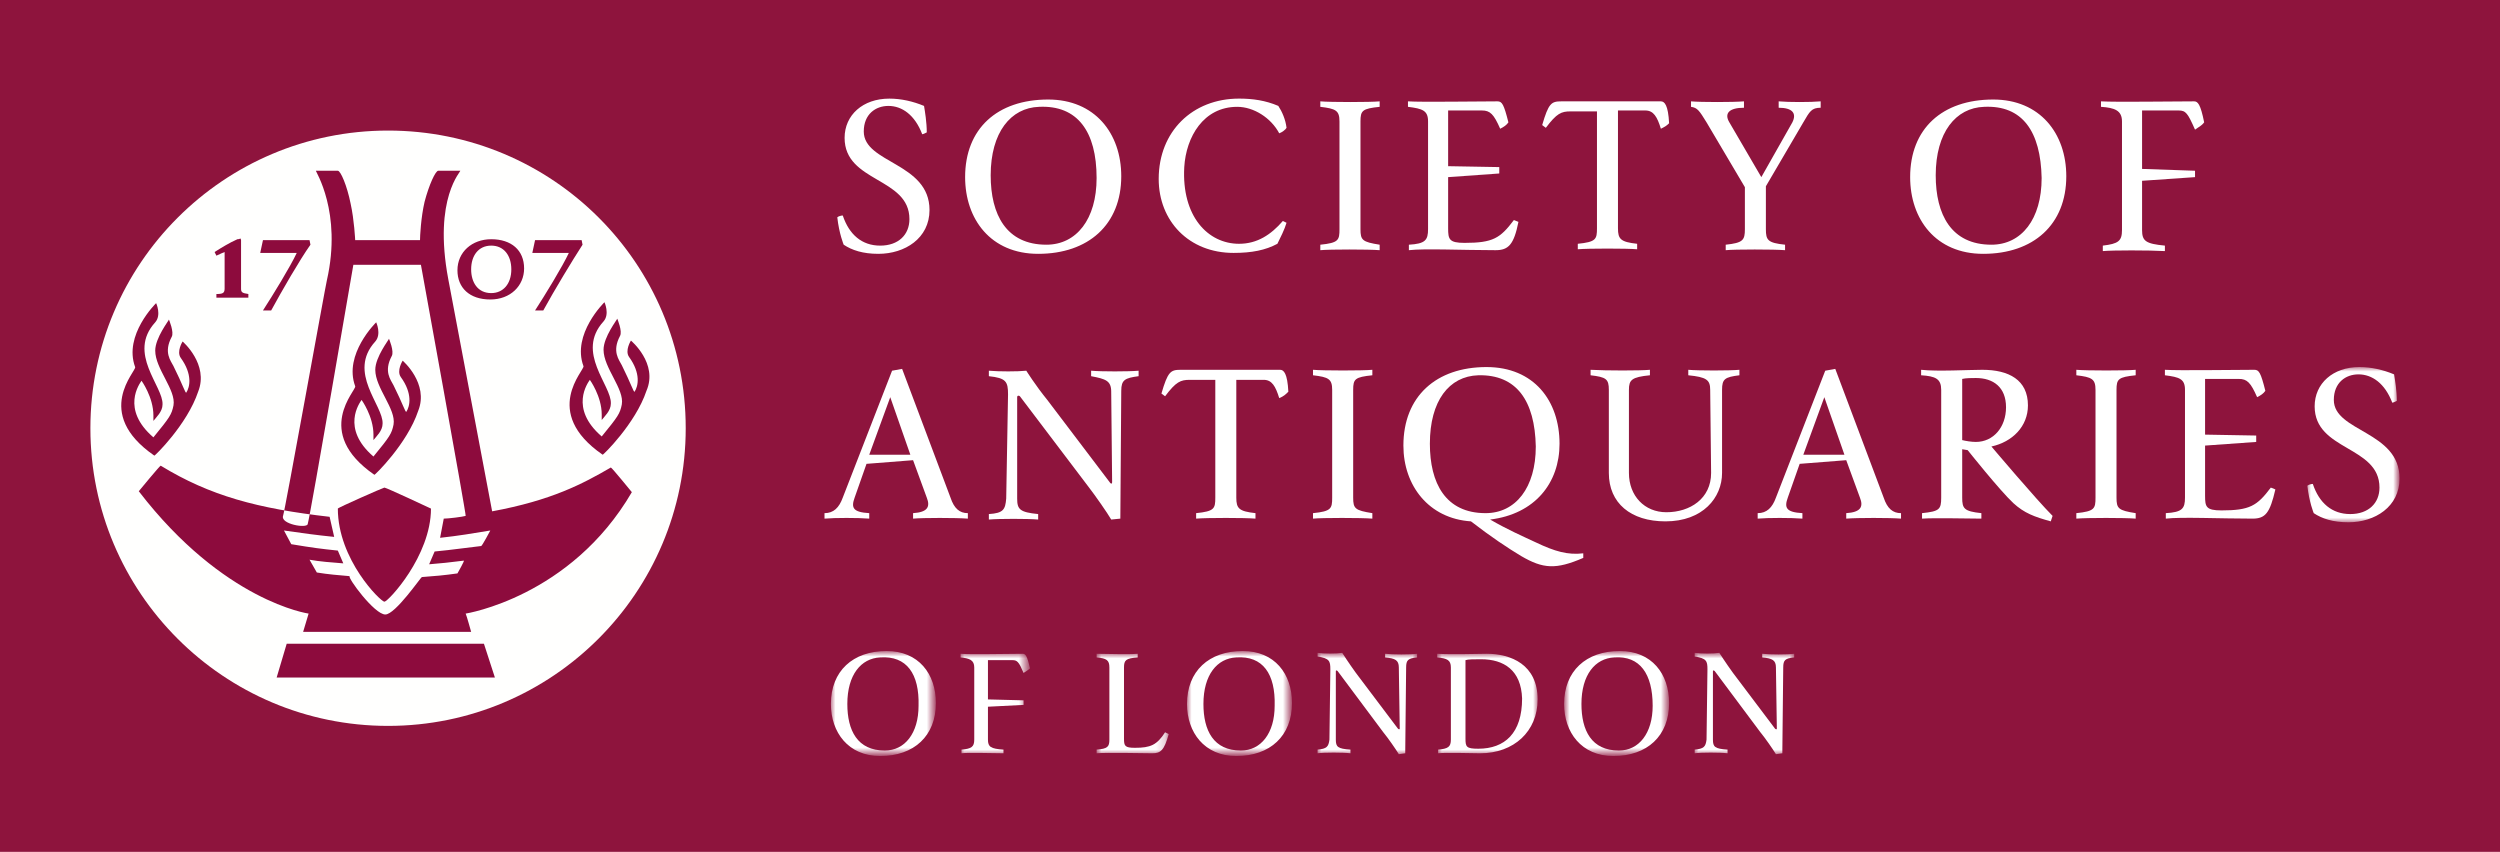 <?xml version="1.0" encoding="utf-8"?>
<!-- Generator: Adobe Illustrator 27.1.1, SVG Export Plug-In . SVG Version: 6.00 Build 0)  -->
<svg version="1.1" id="Layer_1" xmlns="http://www.w3.org/2000/svg" xmlns:xlink="http://www.w3.org/1999/xlink" x="0px" y="0px"
	 viewBox="0 0 273.8 93.3" style="enable-background:new 0 0 273.8 93.3;" xml:space="preserve">
<style type="text/css">
	.st0{fill-rule:evenodd;clip-rule:evenodd;fill:#8E143D;}
	.st1{fill-rule:evenodd;clip-rule:evenodd;fill:#FFFFFE;}
	.st2{fill-rule:evenodd;clip-rule:evenodd;fill:#8D0B3D;}
	.st3{fill-rule:evenodd;clip-rule:evenodd;fill:#FFFFFF;}
	.st4{filter:url(#Adobe_OpacityMaskFilter);}
	.st5{mask:url(#mask-2_00000064335740004943019790000009809121736791709580_);fill-rule:evenodd;clip-rule:evenodd;fill:#FFFFFF;}
	.st6{filter:url(#Adobe_OpacityMaskFilter_00000116224612797692695720000008210166723784454329_);}
	.st7{mask:url(#mask-2_00000059294629128216690570000005905352269313008804_);fill-rule:evenodd;clip-rule:evenodd;fill:#FFFFFF;}
	.st8{filter:url(#Adobe_OpacityMaskFilter_00000163777199631885991290000014090734376726016671_);}
	.st9{mask:url(#mask-2_00000106147940387264187360000010744321305469967515_);fill-rule:evenodd;clip-rule:evenodd;fill:#FFFFFF;}
	.st10{filter:url(#Adobe_OpacityMaskFilter_00000120516916118229220300000002842204660788992393_);}
	.st11{mask:url(#mask-4_00000001633580287899345420000016730161949049459587_);fill-rule:evenodd;clip-rule:evenodd;fill:#FFFFFF;}
	.st12{filter:url(#Adobe_OpacityMaskFilter_00000150071906713580907690000012096448568083939242_);}
	.st13{mask:url(#mask-4_00000016041804399280628370000015236781218082459018_);fill-rule:evenodd;clip-rule:evenodd;fill:#FFFFFF;}
	.st14{filter:url(#Adobe_OpacityMaskFilter_00000131325444124936317330000011353029540632966077_);}
	.st15{mask:url(#mask-2_00000060010663090190059360000005267630716819749292_);fill-rule:evenodd;clip-rule:evenodd;fill:#FFFFFF;}
	.st16{filter:url(#Adobe_OpacityMaskFilter_00000080908092313569691790000000304980276479508649_);}
	.st17{mask:url(#mask-6_00000080182820057168516560000013104440127173824904_);fill-rule:evenodd;clip-rule:evenodd;fill:#FFFFFF;}
	.st18{filter:url(#Adobe_OpacityMaskFilter_00000096027042362852087100000013599436101320310420_);}
	.st19{mask:url(#mask-6_00000136379393911446139070000000309151764340960414_);fill-rule:evenodd;clip-rule:evenodd;fill:#FFFFFF;}
	.st20{filter:url(#Adobe_OpacityMaskFilter_00000033364438467117637550000000435182140796791485_);}
	.st21{mask:url(#mask-2_00000046326331393564193020000004372988573783933884_);fill-rule:evenodd;clip-rule:evenodd;fill:#FFFFFF;}
</style>
<rect id="Rectangle" class="st0" width="273.8" height="93.3"/>
<path id="Fill-3" class="st1" d="M75.1,46.9c0,18-14.6,32.6-32.6,32.6S9.9,64.9,9.9,46.9c0-18,14.6-32.6,32.6-32.6
	S75.1,28.8,75.1,46.9"/>
<path id="Fill-7" class="st2" d="M23.7,32.6v-0.4c0.7,0,0.9-0.1,0.9-0.6v-4c0,0-0.5,0.2-0.9,0.4l-0.2-0.4c0.8-0.5,1.6-1,2.5-1.4
	c0,0,0.3,0,0.3-0.1c0,0,0.1,0.1,0.1,0.2c0,0.3,0,0.7,0,1.1v4.2c0,0.4,0.1,0.5,0.8,0.6v0.4C26,32.6,24.8,32.6,23.7,32.6"/>
<path id="Fill-8" class="st2" d="M29.7,34h-0.9c1.1-1.7,3-4.8,3.7-6.3h-4l0.3-1.4h5.1l0.1,0.5C32.8,28.5,30.9,31.8,29.7,34"/>
<path id="Fill-9" class="st2" d="M53.8,26.9c-1.4,0-2.2,1.1-2.2,2.6c0,1.4,0.7,2.6,2.2,2.6c1.3,0,2.2-1,2.2-2.6
	C56,28,55.2,26.9,53.8,26.9z M53.7,32.8c-2.3,0-3.6-1.3-3.6-3.2c0-2,1.6-3.4,3.7-3.4c2.2,0,3.6,1.2,3.6,3.2
	C57.4,31.3,55.9,32.8,53.7,32.8L53.7,32.8z"/>
<path id="Fill-10" class="st2" d="M59.5,34h-0.9c1.1-1.7,3-4.8,3.7-6.3h-4l0.3-1.4h5.1l0.1,0.5C62.7,28.5,60.7,31.8,59.5,34"/>
<path id="Fill-13" class="st2" d="M42.2,67.3c1.1,0,3.9-4.1,4-4.1c1.4-0.1,2.5-0.2,3.9-0.4c0,0,0.8-1.4,0.7-1.4
	c-1.6,0.2-2.5,0.3-3.8,0.4c0,0,0.6-1.4,0.6-1.4c2.1-0.2,3.3-0.4,5.1-0.6c0.1,0,1-1.7,1-1.7c-1.8,0.3-3.6,0.6-5.5,0.8l0.4-2.1
	c0.5,0,2.1-0.2,2.4-0.3c0.1,0-4.9-27.5-4.9-27.5h-7.4c0,0-4.7,27.4-5,28.4c-0.1,0.5-3,0-2.7-0.9c0.2-0.5,4.7-25.5,4.8-25.8
	c1.7-7.5-1.3-12-1.2-12c1.2,0,1.8,0,2.4,0c0.3,0,1,1.6,1.4,3.6c0.4,1.8,0.5,4,0.5,4h7.1c0-0.4,0.1-2.5,0.5-4.2
	c0.5-1.9,1.2-3.4,1.5-3.4c0.2,0,0.7,0,2.4,0c0.2,0-3,2.9-1.3,11.9c0.1,0.5,4.8,25.4,4.8,25.4c6.5-1.2,9.9-3,13-4.8
	c0.1,0,2.3,2.7,2.3,2.7c-6.7,11.5-18.2,13.3-18.2,13.3c0.1,0.2,0.6,2,0.6,2l-18.4,0l0.6-2c0,0-9.3-1.3-18.6-13.4
	c0,0,2.3-2.8,2.4-2.8c5.4,3.3,10.6,4.7,18.5,5.6l0.5,2.2c-2-0.2-3.4-0.4-5.5-0.7l0.8,1.5c2.4,0.4,3.2,0.5,5.1,0.7l0.6,1.4
	c-1.3-0.1-2.6-0.2-3.7-0.4c0,0,0.8,1.4,0.8,1.4c1.2,0.2,2.4,0.3,3.6,0.4C38,63.2,41,67.3,42.2,67.3"/>
<path id="Fill-14" class="st2" d="M47.2,55.7c0,5.2-4.7,10.2-5.1,10.2c-0.4,0-5.1-4.6-5.1-10.2c0-0.1,5-2.3,5.1-2.3
	C42.3,53.4,47.2,55.7,47.2,55.7"/>
<polyline id="Fill-15" class="st2" points="54.2,74.2 30.3,74.2 31.4,70.5 53,70.5 54.2,74.2 "/>
<path id="Fill-16" class="st2" d="M20,37.4c0,0-0.7,1.1-0.2,1.8c1.3,1.8,1,3.2,0.6,3.8c-0.1,0.1-0.4-0.9-1.4-2.9
	c-0.3-0.6-1.1-1.5-0.2-3.2c0.3-0.5-0.3-1.9-0.3-1.9c0,0.1-1.5,2-1.5,3.4c0,2,2.3,4.3,2,6c-0.2,1-0.4,1.3-2.2,3.5
	c-3.6-3.1-1.5-5.9-1.3-6.2c0,0,1.3,1.8,1.3,3.8c0,0.3,0,0.6,0,0.6c0.3-0.4,1-1,1-1.8c0.1-2-3.9-5.6-0.8-9c0.7-0.8,0.1-2.1,0.1-2.1
	s-3.6,3.5-2.3,7c0.2,0.4-4.7,5,2.1,9.7c0,0.1,3.6-3.4,4.8-7C22.9,39.9,20,37.4,20,37.4"/>
<path id="Fill-17" class="st2" d="M69.1,37.3c0,0-0.7,1.1-0.2,1.8c1.3,1.8,1,3.2,0.6,3.8c-0.1,0.1-0.4-0.9-1.4-2.9
	c-0.3-0.6-1.1-1.5-0.2-3.2c0.3-0.5-0.3-1.9-0.3-1.9c0,0.1-1.5,2-1.5,3.4c0,2,2.3,4.3,2,6c-0.2,1-0.4,1.3-2.2,3.5
	c-3.6-3.1-1.5-5.9-1.3-6.2c0,0,1.3,1.8,1.3,3.8c0,0.3,0,0.6,0,0.6c0.3-0.4,1-1,1-1.8c0.1-2-3.9-5.6-0.8-9c0.7-0.8,0.1-2.1,0.1-2.1
	s-3.6,3.5-2.3,7c0.2,0.4-4.7,5,2.1,9.7c0,0.1,3.6-3.4,4.8-7C72.1,39.8,69.1,37.3,69.1,37.3"/>
<path id="Fill-18" class="st2" d="M44.1,39.5c0,0-0.7,1.1-0.2,1.8c1.3,1.8,1,3.2,0.6,3.8c-0.1,0.1-0.4-0.9-1.4-2.9
	c-0.3-0.6-1.1-1.5-0.2-3.2c0.3-0.5-0.3-1.9-0.3-1.9c0,0.1-1.5,2-1.5,3.4c0,2,2.3,4.3,2,6c-0.2,1-0.4,1.3-2.2,3.5
	c-3.6-3.1-1.5-5.9-1.3-6.2c0,0,1.3,1.8,1.3,3.8c0,0.3,0,0.6,0,0.6c0.3-0.4,1-1,1-1.8c0.1-2-3.9-5.6-0.8-9c0.7-0.8,0.1-2.1,0.1-2.1
	s-3.6,3.5-2.3,7c0.2,0.4-4.7,5,2.1,9.7c0,0.1,3.6-3.4,4.8-7C47,42,44.1,39.5,44.1,39.5"/>
<path id="Fill-19" class="st3" d="M96.2,27.8c-1.7,0-2.9-0.4-3.8-1c0,0-0.5-1.2-0.7-3c0.1-0.1,0.4-0.2,0.6-0.2
	c0.7,2.1,2.1,3.3,4.1,3.3c2,0,3.2-1.2,3.2-2.9c0-4.6-7.1-4-7.1-8.9c0-2.5,2-4.3,4.9-4.3c1.3,0,2.6,0.3,3.8,0.8
	c0.1,0.6,0.3,1.8,0.3,2.9c-0.2,0.1-0.4,0.2-0.5,0.2c-0.8-2.1-2.2-3.1-3.7-3.1c-1.4,0-2.7,0.9-2.7,2.8c0,3.5,7.2,3.4,7.2,8.6
	C101.8,26.1,99.1,27.8,96.2,27.8"/>
<path id="Fill-20" class="st3" d="M113.8,11.7c-3.1,0.1-5.3,2.8-5.3,7.5c0,4.3,1.7,7.6,6.1,7.6c3.3,0,5.5-2.8,5.5-7.3
	C120.1,14.4,118,11.5,113.8,11.7z M113.7,27.8c-5.2,0-8-3.8-8-8.4c0-5.3,3.5-8.5,9.1-8.5c5.1,0,8,3.7,8,8.4
	C122.8,24.6,119.2,27.8,113.7,27.8L113.7,27.8z"/>
<path id="Fill-21" class="st3" d="M140.1,14.6c-0.9-1.7-2.8-2.9-4.6-2.9c-3.7,0-5.6,3.3-5.8,6.6c-0.3,5.4,2.6,8.4,6,8.4
	c2,0,3.5-1,4.8-2.5l0.4,0.2c-0.2,0.7-0.7,1.7-1,2.3c-1.3,0.7-2.8,1-4.8,1c-4.9,0-8.2-3.5-8.2-8.1c0-5.2,3.7-8.8,8.8-8.8
	c1.5,0,2.9,0.2,4.3,0.8c0.4,0.6,0.8,1.5,0.9,2.4C140.8,14.2,140.4,14.5,140.1,14.6"/>
<path id="Fill-22" class="st3" d="M144.6,27.4v-0.6c2-0.2,2.1-0.5,2.1-1.7V13.3c0-1.2-0.4-1.4-2.1-1.6v-0.6c1.1,0.1,5.5,0.1,6.5,0
	v0.6c-1.9,0.2-2.1,0.4-2.1,1.6v11.8c0,1.2,0.2,1.4,2.1,1.7v0.6C149.9,27.3,145.6,27.3,144.6,27.4"/>
<path id="Fill-23" class="st3" d="M163.8,27.4c-3.6,0-7.8-0.2-9.5,0v-0.6c1.8-0.1,2.1-0.5,2.1-1.7V13.3c0-1.2-0.6-1.4-2.2-1.6v-0.6
	c1.5,0.1,7.5,0,9.8,0c0.5,0,0.7,0.3,1.2,2.3c-0.2,0.3-0.5,0.5-0.9,0.7c-0.7-1.6-1.1-2-2-2h-3.7v6.1l5.6,0.1V19l-5.6,0.4V25
	c0,1.2,0.1,1.6,1.8,1.6c3.1,0,3.9-0.5,5.4-2.5l0.5,0.2C165.8,26.8,165.2,27.4,163.8,27.4"/>
<path id="Fill-24" class="st3" d="M181.9,14.1c-0.4-1.3-0.8-2-1.7-2h-3v12.9c0,1.2,0.3,1.5,2.1,1.7v0.6c-1.1-0.1-5.4-0.1-6.5,0v-0.6
	c2-0.2,2.1-0.5,2.1-1.7V12.2H172c-1,0-1.5,0.2-2.7,1.8l-0.4-0.3c0.7-2.4,1-2.6,2.1-2.6h10.9c0.4,0,0.8,0.4,0.9,2.4
	C182.5,13.8,182.3,13.9,181.9,14.1"/>
<path id="Fill-25" class="st3" d="M197.5,13.4l-4.1,7v4.7c0,1.2,0.2,1.5,2.1,1.7v0.6c-1.2-0.1-5.5-0.1-6.5,0v-0.6
	c1.9-0.2,2.1-0.5,2.1-1.7v-4.6l-4.2-7.1c-0.8-1.3-1-1.6-1.7-1.7v-0.6c1.1,0.1,4.6,0.1,5.8,0v0.7c-1.6,0-2.2,0.6-1.6,1.6l3.5,6l3.4-6
	c0.5-1,0-1.6-1.5-1.6v-0.7c1.1,0.1,3.5,0.1,4.6,0v0.7C198.4,11.8,198.2,12.2,197.5,13.4"/>
<path id="Fill-26" class="st3" d="M217.3,11.7c-3.1,0.1-5.3,2.8-5.3,7.5c0,4.3,1.7,7.6,6.1,7.6c3.3,0,5.5-2.8,5.5-7.3
	C223.5,14.4,221.5,11.5,217.3,11.7z M217.2,27.8c-5.2,0-8-3.8-8-8.4c0-5.3,3.5-8.5,9.1-8.5c5.1,0,8,3.7,8,8.4
	C226.3,24.6,222.7,27.8,217.2,27.8L217.2,27.8z"/>
<path id="Fill-27" class="st3" d="M240.4,14.2c-0.8-1.8-1-2.1-1.8-2.1h-4v6.4l5.8,0.2v0.7l-5.8,0.4v5.4c0,1.2,0.4,1.5,2.5,1.7v0.6
	c-1.8-0.1-5.7-0.1-6.8,0v-0.6c1.7-0.2,2.1-0.5,2.1-1.7V13.3c0-1.2-0.8-1.5-2.3-1.6v-0.6c1.7,0.1,7.6,0,10.2,0c0.4,0,0.7,0.3,1.1,2.3
	C241.1,13.8,240.8,13.9,240.4,14.2"/>
<path id="Fill-28" class="st3" d="M97.5,43.5l-2.3,6.3h4.5L97.5,43.5z M100,56.8v-0.6c1.6-0.1,1.9-0.7,1.5-1.7l-1.5-4.1l-5.1,0.4
	l-1.3,3.7c-0.4,1.1-0.2,1.6,1.6,1.7v0.6c-1.2-0.1-3.8-0.1-4.9,0v-0.6c1,0,1.6-0.6,2-1.7l5.4-13.9l1.1-0.2l5.3,14.1
	c0.4,1.2,1,1.7,1.9,1.7v0.6C104.7,56.7,101.1,56.7,100,56.8L100,56.8z"/>
<path id="Fill-29" class="st3" d="M122.8,42.8l-0.1,14l-1,0.1c-0.4-0.7-1.8-2.7-2.5-3.6l-7.5-9.9c-0.1-0.1-0.3-0.1-0.3,0.1v11.1
	c0,1.2,0.3,1.5,2.3,1.7v0.6c-1.1-0.1-4.3-0.1-5.4,0v-0.6c1.6-0.1,1.8-0.5,1.9-1.7l0.2-11.4c0-1.4-0.2-1.8-2.1-2v-0.6
	c1.1,0.1,3.2,0.1,4.1,0c0,0,1,1.6,2.3,3.2l6.9,9.1c0.1,0.1,0.2,0.1,0.2-0.1l-0.1-9.9c0-1.2-0.6-1.4-2.2-1.7v-0.6
	c1.1,0.1,4.1,0.1,5.2,0v0.6C123.2,41.4,122.8,41.6,122.8,42.8"/>
<path id="Fill-30" class="st3" d="M140.1,43.6c-0.4-1.3-0.8-2-1.7-2h-3v12.9c0,1.2,0.3,1.5,2.1,1.7v0.6c-1.1-0.1-5.4-0.1-6.5,0v-0.6
	c2-0.2,2.1-0.5,2.1-1.7V41.6h-2.8c-1,0-1.5,0.2-2.7,1.8l-0.4-0.3c0.7-2.4,1-2.6,2.1-2.6h10.9c0.4,0,0.8,0.4,0.9,2.4
	C140.8,43.2,140.6,43.4,140.1,43.6"/>
<path id="Fill-31" class="st3" d="M143.8,56.8v-0.6c2-0.2,2.1-0.5,2.1-1.7V42.7c0-1.2-0.4-1.4-2.1-1.6v-0.6c1.1,0.1,5.5,0.1,6.5,0
	v0.6c-1.9,0.2-2.1,0.4-2.1,1.6v11.8c0,1.2,0.2,1.4,2.1,1.7v0.6C149.1,56.7,144.8,56.7,143.8,56.8"/>
<path id="Fill-32" class="st3" d="M161.9,41.1c-3.2,0.1-5.3,2.8-5.3,7.5c0,4.3,1.7,7.6,6.1,7.6c3.3,0,5.5-2.8,5.5-7.3
	C168.1,43.9,166.1,41,161.9,41.1z M166.6,60.9c-1.5-0.9-3.3-2.1-5.5-3.8c-4.6-0.3-7.4-3.9-7.4-8.3c0-5.4,3.6-8.6,9.1-8.6
	c5.2,0,8,3.7,8,8.4c0,4.3-2.7,7.7-7.6,8.3c1.9,1.1,3.5,1.8,5,2.5c2.1,1,3.5,1.4,5.2,1.2l0,0.5C170.4,62.4,169,62.3,166.6,60.9
	L166.6,60.9z"/>
<path id="Fill-33" class="st3" d="M188.6,42.7v9.1c0,2.7-2.1,5.3-6.2,5.3c-3.8,0-6.2-2-6.2-5.3v-9.1c0-1.2-0.3-1.4-2-1.6v-0.6
	c1.7,0.1,5.5,0.1,6.5,0v0.6c-2,0.2-2.3,0.5-2.3,1.6v9.1c0,2.5,1.7,4.3,4.1,4.3c2.6,0,4.9-1.5,4.9-4.3l-0.1-9.1
	c0-1.1-0.4-1.4-2.4-1.6v-0.6c1.1,0.1,4.5,0.1,5.6,0v0.6C188.9,41.3,188.6,41.5,188.6,42.7"/>
<path id="Fill-34" class="st3" d="M199.8,43.5l-2.3,6.3h4.5L199.8,43.5z M202.2,56.8v-0.6c1.6-0.1,1.9-0.7,1.5-1.7l-1.5-4.1
	l-5.1,0.4l-1.3,3.7c-0.4,1.1-0.2,1.6,1.6,1.7v0.6c-1.2-0.1-3.8-0.1-4.9,0v-0.6c1,0,1.6-0.6,2-1.7l5.4-13.9l1.1-0.2l5.3,14.1
	c0.4,1.2,1,1.7,1.9,1.7v0.6C207,56.7,203.4,56.7,202.2,56.8L202.2,56.8z"/>
<path id="Fill-35" class="st3" d="M216.4,41.4c-0.4,0-1.1,0-1.5,0.1v6.7c0.4,0.1,1,0.2,1.5,0.2c1.9,0,3.3-1.6,3.3-3.8
	C219.7,42.4,218.3,41.4,216.4,41.4z M224.6,57.1c-1.8-0.5-2.9-0.9-4.1-2c-1.5-1.4-5-5.8-5-5.8l-0.6-0.1v5.3c0,1.2,0.2,1.5,2.1,1.7
	v0.6c-1.6,0-5-0.1-6.5,0v-0.6c1.9-0.2,2.1-0.4,2.1-1.7V42.7c0-1.2-0.6-1.5-2.2-1.6v-0.6c1.8,0.2,5.2,0,6.7,0c2.9,0,5,1.1,5,3.9
	c0,2.3-1.7,4-4,4.5c0,0,4.9,5.8,6.7,7.6L224.6,57.1L224.6,57.1z"/>
<path id="Fill-36" class="st3" d="M227.4,56.8v-0.6c2-0.2,2.1-0.5,2.1-1.7V42.7c0-1.2-0.4-1.4-2.1-1.6v-0.6c1.1,0.1,5.5,0.1,6.5,0
	v0.6c-1.9,0.2-2.1,0.4-2.1,1.6v11.8c0,1.2,0.2,1.4,2.1,1.7v0.6C232.8,56.7,228.5,56.7,227.4,56.8"/>
<path id="Fill-37" class="st3" d="M246.7,56.8c-3.6,0-7.8-0.2-9.5,0v-0.6c1.8-0.1,2.1-0.5,2.1-1.7V42.7c0-1.2-0.6-1.4-2.2-1.6v-0.6
	c1.5,0.1,7.5,0,9.8,0c0.5,0,0.7,0.3,1.2,2.3c-0.2,0.3-0.5,0.5-0.9,0.7c-0.7-1.6-1.1-2-2-2h-3.7v6.1l5.6,0.1v0.7l-5.6,0.4v5.5
	c0,1.2,0.1,1.6,1.8,1.6c3.1,0,3.9-0.5,5.4-2.5l0.5,0.2C248.6,56.2,248.1,56.8,246.7,56.8"/>
<defs>
	<filter id="Adobe_OpacityMaskFilter" filterUnits="userSpaceOnUse" x="252.6" y="40.2" width="10.1" height="17">
		<feColorMatrix  type="matrix" values="1 0 0 0 0  0 1 0 0 0  0 0 1 0 0  0 0 0 1 0"/>
	</filter>
</defs>
<mask maskUnits="userSpaceOnUse" x="252.6" y="40.2" width="10.1" height="17" id="mask-2_00000064335740004943019790000009809121736791709580_">
	<g class="st4">
		<polygon id="path-1_00000020375147527474757080000018292824957848251559_" class="st3" points="91,40.2 262.8,40.2 262.8,82.8 
			91,82.8 		"/>
	</g>
</mask>
<path id="Fill-38" class="st5" d="M257.2,57.2c-1.7,0-2.9-0.4-3.8-1c0,0-0.5-1.2-0.7-3c0.1-0.1,0.4-0.2,0.6-0.2
	c0.7,2.1,2.1,3.3,4.1,3.3c2,0,3.2-1.2,3.2-2.9c0-4.6-7.1-4-7.1-8.9c0-2.5,2-4.3,4.9-4.3c1.3,0,2.6,0.3,3.8,0.8
	c0.1,0.6,0.3,1.8,0.3,2.9c-0.2,0.1-0.4,0.2-0.5,0.2c-0.8-2.1-2.2-3.1-3.7-3.1c-1.4,0-2.7,0.9-2.7,2.8c0,3.5,7.2,3.4,7.2,8.6
	C262.8,55.5,260.1,57.2,257.2,57.2"/>
<defs>
	
		<filter id="Adobe_OpacityMaskFilter_00000060721612075991770230000016535857678451875495_" filterUnits="userSpaceOnUse" x="91" y="71.4" width="11.5" height="11.4">
		<feColorMatrix  type="matrix" values="1 0 0 0 0  0 1 0 0 0  0 0 1 0 0  0 0 0 1 0"/>
	</filter>
</defs>
<mask maskUnits="userSpaceOnUse" x="91" y="71.4" width="11.5" height="11.4" id="mask-2_00000059294629128216690570000005905352269313008804_">
	<g style="filter:url(#Adobe_OpacityMaskFilter_00000060721612075991770230000016535857678451875495_);">
		<polygon id="path-1_00000007416238876028183340000010534859828254712465_" class="st3" points="91,40.2 262.8,40.2 262.8,82.8 
			91,82.8 		"/>
	</g>
</mask>
<path id="Fill-40" class="st7" d="M96.4,72c-2.1,0.1-3.6,1.9-3.6,5.1c0,2.9,1.1,5.1,4.1,5.1c2.2,0,3.7-1.9,3.7-4.9
	C100.7,73.8,99.3,71.8,96.4,72z M96.4,82.8c-3.5,0-5.4-2.6-5.4-5.7c0-3.6,2.4-5.8,6.1-5.8c3.5,0,5.4,2.5,5.4,5.7
	C102.5,80.6,100.1,82.8,96.4,82.8L96.4,82.8z"/>
<defs>
	
		<filter id="Adobe_OpacityMaskFilter_00000051343628477009642330000011637481236167327397_" filterUnits="userSpaceOnUse" x="105.1" y="71.6" width="7.6" height="11">
		<feColorMatrix  type="matrix" values="1 0 0 0 0  0 1 0 0 0  0 0 1 0 0  0 0 0 1 0"/>
	</filter>
</defs>
<mask maskUnits="userSpaceOnUse" x="105.1" y="71.6" width="7.6" height="11" id="mask-2_00000106147940387264187360000010744321305469967515_">
	<g style="filter:url(#Adobe_OpacityMaskFilter_00000051343628477009642330000011637481236167327397_);">
		<polygon id="path-1_00000150078452639110512380000016237001161962450064_" class="st3" points="91,40.2 262.8,40.2 262.8,82.8 
			91,82.8 		"/>
	</g>
</mask>
<path id="Fill-42" class="st9" d="M112.1,73.7c-0.5-1.2-0.7-1.4-1.2-1.4h-2.7v4.3l3.9,0.1v0.5l-3.9,0.2V81c0,0.8,0.3,1,1.7,1.1v0.4
	c-1.2,0-3.8-0.1-4.6,0v-0.4c1.1-0.1,1.4-0.3,1.4-1.1v-7.9c0-0.8-0.5-1-1.5-1.1v-0.4c1.1,0.1,5.1,0,6.8,0c0.3,0,0.5,0.2,0.8,1.6
	C112.6,73.4,112.4,73.5,112.1,73.7"/>
<defs>
	
		<filter id="Adobe_OpacityMaskFilter_00000025422305526618544790000013680096370962053278_" filterUnits="userSpaceOnUse" x="120.1" y="71.6" width="7.9" height="11">
		<feColorMatrix  type="matrix" values="1 0 0 0 0  0 1 0 0 0  0 0 1 0 0  0 0 0 1 0"/>
	</filter>
</defs>
<mask maskUnits="userSpaceOnUse" x="120.1" y="71.6" width="7.9" height="11" id="mask-4_00000001633580287899345420000016730161949049459587_">
	<g style="filter:url(#Adobe_OpacityMaskFilter_00000025422305526618544790000013680096370962053278_);">
		<polygon id="path-3_00000052812830706495466890000015010867634077656465_" class="st3" points="120.1,71.4 141.5,71.4 141.5,82.8 
			120.1,82.8 		"/>
	</g>
</mask>
<path id="Fill-43" class="st11" d="M126.2,82.5c-0.7,0-5-0.1-6.1,0v-0.4c1.2-0.1,1.4-0.3,1.4-1.1v-7.9c0-0.8-0.3-1-1.4-1.1v-0.4
	c1.3,0,3.3,0.1,4.5,0V72c-1.3,0.1-1.5,0.3-1.5,1.1v7.8c0,0.8,0.1,1,1.2,1c1.7,0,2.4-0.3,3.3-1.7l0.4,0.2
	C127.5,82.2,127.1,82.5,126.2,82.5"/>
<defs>
	
		<filter id="Adobe_OpacityMaskFilter_00000049202506075482155820000015503850297994218675_" filterUnits="userSpaceOnUse" x="130" y="71.4" width="11.5" height="11.4">
		<feColorMatrix  type="matrix" values="1 0 0 0 0  0 1 0 0 0  0 0 1 0 0  0 0 0 1 0"/>
	</filter>
</defs>
<mask maskUnits="userSpaceOnUse" x="130" y="71.4" width="11.5" height="11.4" id="mask-4_00000016041804399280628370000015236781218082459018_">
	<g style="filter:url(#Adobe_OpacityMaskFilter_00000049202506075482155820000015503850297994218675_);">
		<polygon id="path-3_00000085938166708101665410000001517840401429968284_" class="st3" points="120.1,71.4 141.5,71.4 141.5,82.8 
			120.1,82.8 		"/>
	</g>
</mask>
<path id="Fill-45" class="st13" d="M135.4,72c-2.1,0.1-3.6,1.9-3.6,5.1c0,2.9,1.1,5.1,4.1,5.1c2.2,0,3.7-1.9,3.7-4.9
	C139.7,73.8,138.3,71.8,135.4,72z M135.4,82.8c-3.5,0-5.4-2.6-5.4-5.7c0-3.6,2.4-5.8,6.1-5.8c3.5,0,5.4,2.5,5.4,5.7
	C141.5,80.6,139.1,82.8,135.4,82.8L135.4,82.8z"/>
<defs>
	
		<filter id="Adobe_OpacityMaskFilter_00000148632735459082225480000008372462912024827039_" filterUnits="userSpaceOnUse" x="144.2" y="71.6" width="11" height="11">
		<feColorMatrix  type="matrix" values="1 0 0 0 0  0 1 0 0 0  0 0 1 0 0  0 0 0 1 0"/>
	</filter>
</defs>
<mask maskUnits="userSpaceOnUse" x="144.2" y="71.6" width="11" height="11" id="mask-2_00000060010663090190059360000005267630716819749292_">
	<g style="filter:url(#Adobe_OpacityMaskFilter_00000148632735459082225480000008372462912024827039_);">
		<polygon id="path-1_00000121249254904174135370000014258340929330352055_" class="st3" points="91,40.2 262.8,40.2 262.8,82.8 
			91,82.8 		"/>
	</g>
</mask>
<path id="Fill-47" class="st15" d="M154,73.1l-0.1,9.4l-0.7,0.1c-0.3-0.5-1.2-1.8-1.7-2.4l-5-6.7c-0.1-0.1-0.2-0.1-0.2,0V81
	c0,0.8,0.2,1,1.6,1.1v0.4c-0.8-0.1-2.9-0.1-3.6,0v-0.4c1-0.1,1.2-0.3,1.3-1.1l0.1-7.7c0-0.9-0.1-1.2-1.4-1.4v-0.4
	c0.7,0.1,2.1,0.1,2.7,0c0,0,0.7,1.1,1.5,2.2l4.6,6.1c0.1,0.1,0.2,0.1,0.2,0l-0.1-6.7c0-0.8-0.4-1-1.5-1.1v-0.4
	c0.8,0.1,2.8,0.1,3.5,0V72C154.2,72.1,154,72.3,154,73.1"/>
<defs>
	
		<filter id="Adobe_OpacityMaskFilter_00000132089916175154302500000014731482533213474481_" filterUnits="userSpaceOnUse" x="157.4" y="71.6" width="11" height="11">
		<feColorMatrix  type="matrix" values="1 0 0 0 0  0 1 0 0 0  0 0 1 0 0  0 0 0 1 0"/>
	</filter>
</defs>
<mask maskUnits="userSpaceOnUse" x="157.4" y="71.6" width="11" height="11" id="mask-6_00000080182820057168516560000013104440127173824904_">
	<g style="filter:url(#Adobe_OpacityMaskFilter_00000132089916175154302500000014731482533213474481_);">
		<polygon id="path-5_00000176031346530529682410000000874834060438299265_" class="st3" points="157.4,71.4 182.8,71.4 182.8,82.8 
			157.4,82.8 		"/>
	</g>
</mask>
<path id="Fill-48" class="st17" d="M162.2,72.2c-0.8,0-1.4,0-1.7,0.1v8.6c0,0.9,0.1,1.1,1.4,1.1c2.9,0,4.8-1.7,4.8-5.5
	C166.6,73.4,164.7,72.2,162.2,72.2z M162.1,82.5c-0.7,0-3.8-0.1-4.6,0v-0.4c1.1-0.1,1.4-0.3,1.4-1.1v-7.9c0-0.8-0.4-1-1.5-1.1v-0.4
	c1.6,0.1,4.7,0,5.4,0c2.7,0,5.6,1.2,5.6,5C168.4,80.1,165.8,82.5,162.1,82.5L162.1,82.5z"/>
<defs>
	
		<filter id="Adobe_OpacityMaskFilter_00000093151533723654994200000004401543717402641806_" filterUnits="userSpaceOnUse" x="171.4" y="71.4" width="11.5" height="11.4">
		<feColorMatrix  type="matrix" values="1 0 0 0 0  0 1 0 0 0  0 0 1 0 0  0 0 0 1 0"/>
	</filter>
</defs>
<mask maskUnits="userSpaceOnUse" x="171.4" y="71.4" width="11.5" height="11.4" id="mask-6_00000136379393911446139070000000309151764340960414_">
	<g style="filter:url(#Adobe_OpacityMaskFilter_00000093151533723654994200000004401543717402641806_);">
		<polygon id="path-5_00000173124688816606847700000002790589877781790635_" class="st3" points="157.4,71.4 182.8,71.4 182.8,82.8 
			157.4,82.8 		"/>
	</g>
</mask>
<path id="Fill-50" class="st19" d="M176.8,72c-2.1,0.1-3.6,1.9-3.6,5.1c0,2.9,1.1,5.1,4.1,5.1c2.2,0,3.7-1.9,3.7-4.9
	C181,73.8,179.6,71.8,176.8,72z M176.7,82.8c-3.5,0-5.4-2.6-5.4-5.7c0-3.6,2.4-5.8,6.1-5.8c3.5,0,5.4,2.5,5.4,5.7
	C182.8,80.6,180.4,82.8,176.7,82.8L176.7,82.8z"/>
<defs>
	
		<filter id="Adobe_OpacityMaskFilter_00000002343281448457958830000012938989939360558723_" filterUnits="userSpaceOnUse" x="185.5" y="71.6" width="11" height="11">
		<feColorMatrix  type="matrix" values="1 0 0 0 0  0 1 0 0 0  0 0 1 0 0  0 0 0 1 0"/>
	</filter>
</defs>
<mask maskUnits="userSpaceOnUse" x="185.5" y="71.6" width="11" height="11" id="mask-2_00000046326331393564193020000004372988573783933884_">
	<g style="filter:url(#Adobe_OpacityMaskFilter_00000002343281448457958830000012938989939360558723_);">
		<polygon id="path-1_00000006686341763898597400000012389850989499275395_" class="st3" points="91,40.2 262.8,40.2 262.8,82.8 
			91,82.8 		"/>
	</g>
</mask>
<path id="Fill-52" class="st21" d="M195.3,73.1l-0.1,9.4l-0.7,0.1c-0.3-0.5-1.2-1.8-1.7-2.4l-5-6.7c-0.1-0.1-0.2-0.1-0.2,0V81
	c0,0.8,0.2,1,1.6,1.1v0.4c-0.8-0.1-2.9-0.1-3.6,0v-0.4c1-0.1,1.2-0.3,1.3-1.1l0.1-7.7c0-0.9-0.1-1.2-1.4-1.4v-0.4
	c0.7,0.1,2.1,0.1,2.7,0c0,0,0.7,1.1,1.5,2.2l4.6,6.1c0.1,0.1,0.2,0.1,0.2,0l-0.1-6.7c0-0.8-0.4-1-1.5-1.1v-0.4
	c0.8,0.1,2.8,0.1,3.5,0V72C195.5,72.1,195.3,72.3,195.3,73.1"/>
</svg>
